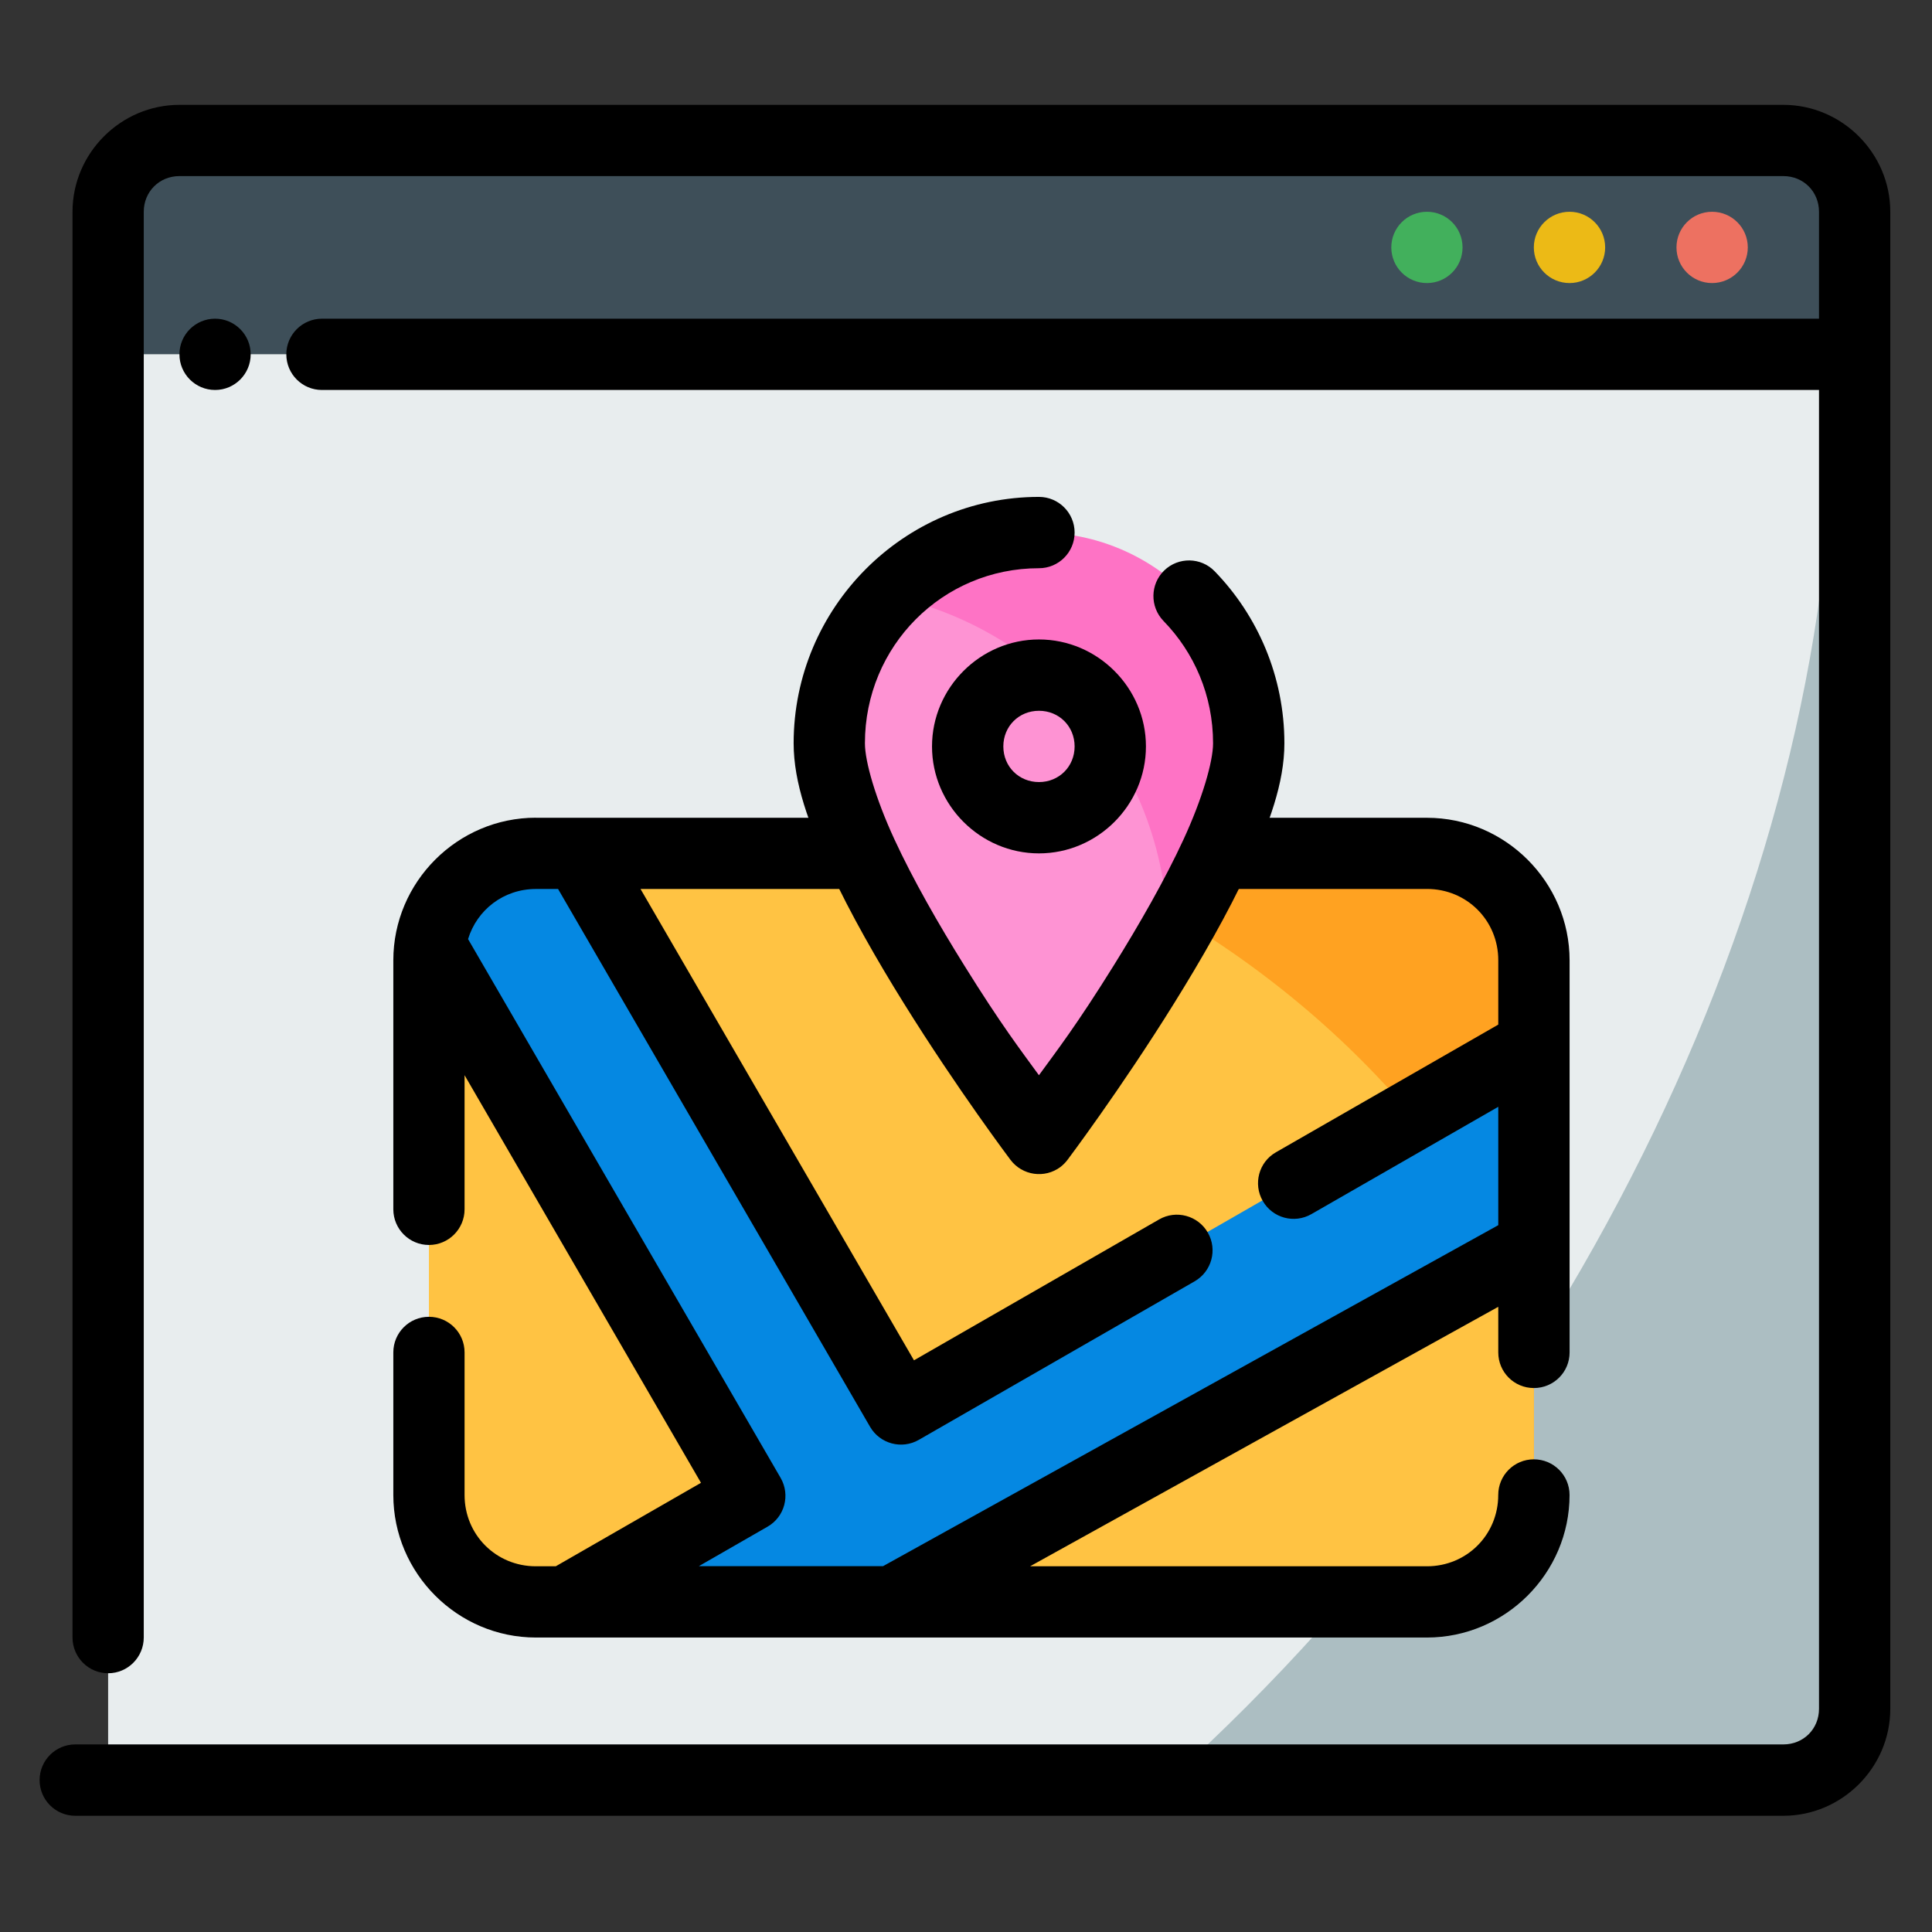 <?xml version="1.0" encoding="utf-8"?>
<!-- Generator: Adobe Illustrator 16.0.0, SVG Export Plug-In . SVG Version: 6.00 Build 0)  -->
<!DOCTYPE svg PUBLIC "-//W3C//DTD SVG 1.1//EN" "http://www.w3.org/Graphics/SVG/1.1/DTD/svg11.dtd">
<svg version="1.1" id="Layer_1" xmlns="http://www.w3.org/2000/svg" xmlns:xlink="http://www.w3.org/1999/xlink" x="0px" y="0px"
	 width="50.25px" height="50.25px" viewBox="-10.25 0 50.25 50.25" enable-background="new -10.25 0 50.25 50.25"
	 xml:space="preserve">
<rect x="-10.25" y="0" width="50.25" height="50.25" fill="#333333" stroke="none"/>
<g id="layer1" transform="translate(-192,-384)">
	<path id="path27047" fill="#3E4F59" d="M184.563,387.654h45.426v5.562h-45.426V387.654z"/>
	<path id="path27049" fill="#ACBEC2" d="M184.563,393.216h45.426v37.083h-45.426V393.216z"/>
	<path id="path27051" fill="#E8EDEE" d="M184.563,393.216v37.083h27.597c10.938-9.869,17.695-24.385,17.268-37.083H184.563z"/>
	<path id="path27053" d="M186.417,386.727c-1.525,0-2.781,1.256-2.781,2.781v37.082c0,0.513,0.415,0.93,0.927,0.93
		c0.511,0,0.926-0.417,0.926-0.93v-37.082c0-0.522,0.405-0.928,0.927-0.928h41.718c0.523,0,0.927,0.405,0.927,0.928v2.781h-38.937
		c-0.512,0-0.927,0.416-0.927,0.927c0,0.512,0.415,0.927,0.927,0.927h38.937v34.302c0,0.523-0.403,0.926-0.927,0.926h-44.426
		c-0.512,0-0.928,0.415-0.928,0.928c0,0.514,0.416,0.928,0.928,0.928h44.426c1.525,0,2.781-1.256,2.781-2.781
		c0-12.979,0-25.958,0-38.938c0-1.525-1.256-2.781-2.781-2.781H186.417z"/>
	<path id="path27055" fill="#ED7161" d="M226.28,389.508c-0.512,0-0.926,0.415-0.926,0.927c0,0.512,0.414,0.927,0.926,0.927
		c0.513,0,0.929-0.416,0.929-0.927C227.209,389.923,226.793,389.508,226.28,389.508z"/>
	<path id="path27057" fill="#ECBA16" d="M222.573,389.508c-0.513,0-0.929,0.415-0.929,0.927c0,0.512,0.416,0.927,0.929,0.927
		c0.511,0,0.926-0.416,0.926-0.927C223.499,389.923,223.084,389.508,222.573,389.508z"/>
	<path id="path27059" fill="#42B05C" d="M218.864,389.508c-0.513,0-0.927,0.415-0.927,0.927c0,0.512,0.414,0.927,0.927,0.927
		s0.926-0.416,0.926-0.927C219.79,389.923,219.377,389.508,218.864,389.508z"/>
	<path id="path27063" d="M187.344,392.289c-0.512,0-0.927,0.416-0.927,0.927c0,0.512,0.416,0.927,0.927,0.927
		s0.926-0.415,0.926-0.927C188.27,392.705,187.855,392.289,187.344,392.289z"/>
	<path id="rect4378" fill="#FFA221" d="M195.688,406.196h23.176c1.537,0,2.78,1.244,2.78,2.78v13.906
		c0,1.536-1.243,2.781-2.78,2.781h-23.176c-1.537,0-2.782-1.245-2.782-2.781v-13.906
		C192.906,407.44,194.151,406.196,195.688,406.196z"/>
	<path id="path23292" fill="#FFC343" d="M195.688,406.196c-1.537,0-2.782,1.244-2.782,2.78l0,0v13.906
		c0,1.536,1.246,2.781,2.782,2.781h23.176c1.537,0,2.78-1.245,2.78-2.781v-4.75c-2.124-5.054-6.671-9.417-12.38-11.87
		c-0.06-0.023-0.12-0.046-0.18-0.066H195.688z"/>
	<path id="rect5959-3" fill="#0588E2" d="M195.688,406.196c-1.488,0-2.698,1.167-2.774,2.633l8.337,14.056l-4.797,2.758h8.504
		l16.687-9.25v-5.228l-16.461,9.458l-8.501-14.427H195.688z"/>
	<path id="rect5959" d="M195.688,405.268c-2.038,0-3.708,1.671-3.708,3.709v6.476c0,0.512,0.415,0.928,0.926,0.928
		c0.512,0,0.927-0.416,0.927-0.928v-3.488l6.149,10.602l-3.777,2.171h-0.517c-1.036,0-1.855-0.819-1.855-1.854v-3.709
		c0-0.512-0.415-0.926-0.927-0.926c-0.511,0-0.926,0.414-0.926,0.926v3.709c0,2.036,1.67,3.707,3.708,3.707h23.176
		c2.036,0,3.709-1.671,3.709-3.707c0-0.513-0.416-0.928-0.929-0.928c-0.512,0-0.926,0.415-0.926,0.928
		c0,1.034-0.819,1.854-1.854,1.854h-10.322l12.177-6.749v1.187c0,0.513,0.414,0.926,0.926,0.926c0.513,0,0.929-0.413,0.929-0.926
		v-10.197c0-2.038-1.673-3.709-3.709-3.709H195.688z M195.688,407.122h0.577l8.116,13.99c0.256,0.44,0.822,0.592,1.264,0.339
		l7.177-4.125c0.444-0.256,0.598-0.822,0.343-1.266c-0.254-0.444-0.823-0.6-1.268-0.343l-6.375,3.664l-7.113-12.26h20.456
		c1.035,0,1.854,0.819,1.854,1.854v1.674l-5.783,3.321c-0.445,0.254-0.598,0.822-0.342,1.267c0.254,0.443,0.819,0.597,1.265,0.341
		l4.86-2.791v3.079l-16.002,8.869h-4.791l1.787-1.027c0.446-0.255,0.598-0.824,0.34-1.27l-8.129-14.013
		C194.155,407.668,194.846,407.122,195.688,407.122z"/>
	<path id="circle4349" fill="#FE73C5" d="M214.229,403.333c0,3.028-5.454,10.278-5.454,10.278s-5.456-7.25-5.456-10.278
		c0-3.028,2.442-5.481,5.456-5.481C211.786,397.852,214.229,400.305,214.229,403.333z"/>
	<path id="path19755" fill="#FE93D3" d="M204.876,399.499c-0.963,0.989-1.556,2.34-1.556,3.833c0,3.028,5.453,10.279,5.453,10.279
		s1.809-2.406,3.344-5.024c0.004-0.054,0.008-0.107,0.012-0.16C212.128,404.105,209.101,400.378,204.876,399.499z"/>
	<path id="path28977" d="M208.773,400.632c-1.525,0-2.782,1.256-2.782,2.782s1.256,2.782,2.782,2.782
		c1.526,0,2.782-1.257,2.782-2.782S210.299,400.632,208.773,400.632z M208.773,402.487c0.523,0,0.927,0.404,0.927,0.927
		s-0.404,0.927-0.927,0.927c-0.523,0-0.927-0.404-0.927-0.927S208.25,402.487,208.773,402.487z"/>
	<path id="path28981" d="M208.773,396.924c-3.516,0-6.381,2.882-6.381,6.408c0,1.035,0.402,2.113,0.938,3.274
		c0.537,1.159,1.234,2.374,1.929,3.49c1.389,2.233,2.773,4.071,2.773,4.071c0.309,0.41,0.89,0.491,1.299,0.186
		c0.069-0.054,0.131-0.115,0.184-0.186c0,0,1.384-1.838,2.772-4.071c0.694-1.116,1.395-2.331,1.931-3.49
		c0.536-1.161,0.938-2.239,0.938-3.274c0-1.735-0.693-3.319-1.814-4.474c-0.356-0.367-0.943-0.377-1.312-0.02l0,0
		c-0.366,0.356-0.375,0.943-0.019,1.312c0.799,0.82,1.29,1.938,1.29,3.182c0,0.479-0.281,1.445-0.766,2.496
		c-0.485,1.052-1.153,2.215-1.821,3.289c-0.969,1.557-1.479,2.212-1.942,2.849c-0.462-0.637-0.97-1.292-1.938-2.849
		c-0.67-1.074-1.336-2.237-1.822-3.289c-0.486-1.051-0.766-2.017-0.766-2.496c0-2.529,2.019-4.553,4.527-4.553
		c0.512,0,0.927-0.415,0.927-0.927S209.285,396.924,208.773,396.924L208.773,396.924z"/>
</g>
</svg>
